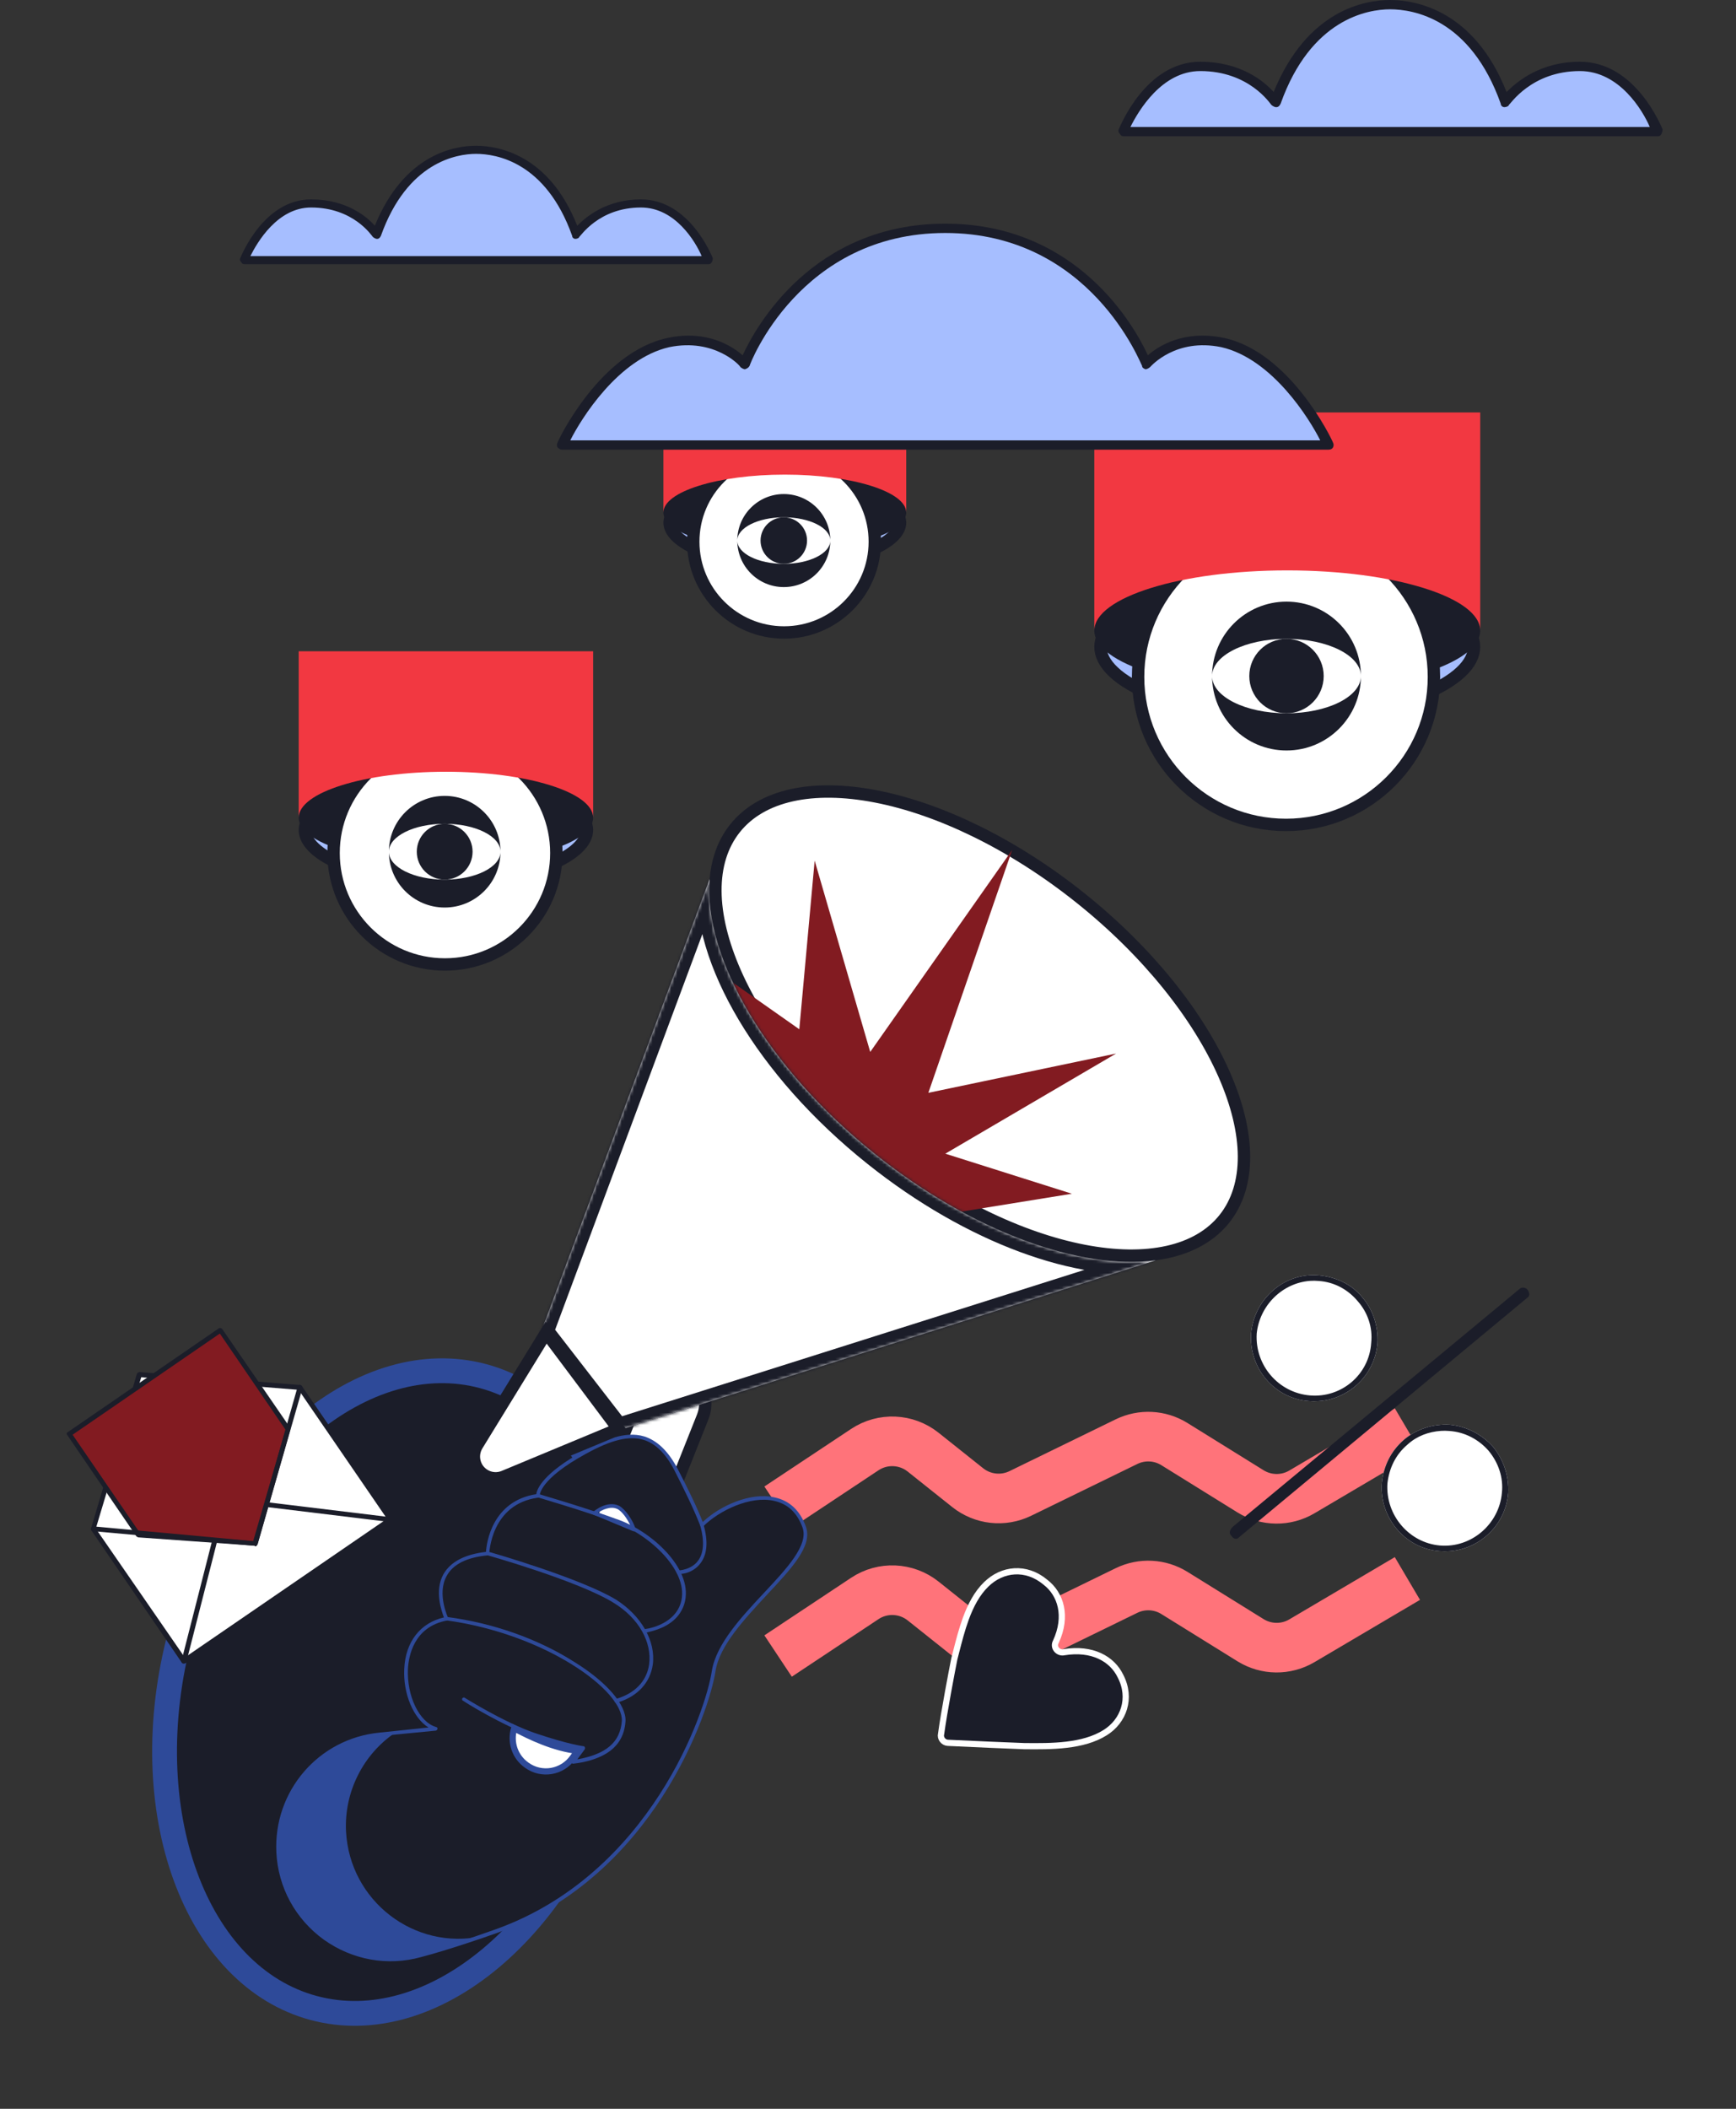 <svg width="560" height="680" viewBox="0 0 560 680" fill="none" xmlns="http://www.w3.org/2000/svg">
<rect x="0" y="0" width="560" height="680" fill="#333333" stroke="none"/>
<path d="M155.813 443.74C174.694 448.799 189.257 464.389 197.244 486.274C205.226 508.146 206.467 535.959 198.829 564.463C191.192 592.966 176.211 616.432 158.362 631.383C140.503 646.343 120.096 652.562 101.215 647.503C82.334 642.444 67.77 626.854 59.783 604.969C51.801 583.097 50.56 555.284 58.198 526.781C65.835 498.277 80.816 474.811 98.665 459.86C116.525 444.9 136.932 438.681 155.813 443.74Z" fill="#1B1D29" stroke="#2E4A99" stroke-width="8"/>
<path d="M475.491 208.584C475.491 211.254 474.133 214.005 471.232 216.721C468.328 219.441 464.017 221.983 458.523 224.159C447.547 228.506 432.247 231.24 415.246 231.24C398.244 231.24 382.944 228.506 371.968 224.159C366.474 221.983 362.163 219.441 359.259 216.721C356.358 214.005 355 211.254 355 208.584C355 205.914 356.358 203.163 359.259 200.447C362.163 197.727 366.474 195.185 371.968 193.009C382.944 188.661 398.244 185.928 415.246 185.928C432.247 185.928 447.547 188.661 458.523 193.009C464.017 195.185 468.328 197.727 471.232 200.447C474.133 203.163 475.491 205.914 475.491 208.584Z" fill="#A6BEFF" stroke="#1B1D29" stroke-width="4"/>
<ellipse cx="415.246" cy="203.329" rx="62.245" ry="19.401" fill="#1B1D29"/>
<circle cx="414.842" cy="218.284" r="47.716" fill="white" stroke="#1B1D29" stroke-width="4"/>
<path fill-rule="evenodd" clip-rule="evenodd" d="M477.491 133H353V203.304C353.044 192.601 380.895 183.928 415.245 183.928C449.623 183.928 477.491 192.614 477.491 203.329V133Z" fill="#F23841"/>
<path d="M415 242C428.249 242 438.991 231.263 439 218.016C438.983 224.636 428.244 230 415 230C401.745 230 391 224.628 391 218C391 211.373 401.745 206 415 206C428.245 206 438.984 211.365 439 217.985C438.992 204.737 428.25 194 415 194C401.745 194 391 204.745 391 218C391 231.255 401.745 242 415 242Z" fill="#1B1D29"/>
<circle cx="414.999" cy="218" r="12" fill="#1B1D29"/>
<path d="M290.335 168.561C290.335 169.968 289.623 171.517 287.89 173.14C286.154 174.766 283.533 176.323 280.127 177.672C273.327 180.365 263.796 182.075 253.168 182.075C242.539 182.075 233.008 180.365 226.208 177.672C222.803 176.323 220.182 174.766 218.445 173.14C216.712 171.517 216 169.968 216 168.561C216 167.153 216.712 165.605 218.445 163.982C220.182 162.356 222.803 160.799 226.208 159.45C233.008 156.756 242.539 155.046 253.168 155.046C263.796 155.046 273.327 156.756 280.127 159.45C283.533 160.799 286.154 162.356 287.89 163.982C289.623 165.605 290.335 167.153 290.335 168.561Z" fill="#A6BEFF" stroke="#1B1D29" stroke-width="4"/>
<ellipse cx="253.168" cy="165.254" rx="39.168" ry="12.208" fill="#1B1D29"/>
<circle cx="252.913" cy="174.665" r="29.283" fill="white" stroke="#1B1D29" stroke-width="4"/>
<path fill-rule="evenodd" clip-rule="evenodd" d="M292.335 121H214V165.254C214 158.512 231.536 153.046 253.168 153.046C274.799 153.046 292.335 158.512 292.335 165.254V121Z" fill="#F23841"/>
<path d="M252.838 189.311C261.119 189.311 267.833 182.6 267.838 174.32C267.828 178.458 261.116 181.811 252.838 181.811C244.554 181.811 237.838 178.453 237.838 174.311C237.838 170.169 244.554 166.811 252.838 166.811C261.118 166.811 267.831 170.165 267.838 174.305C267.835 166.023 261.12 159.311 252.838 159.311C244.554 159.311 237.838 166.026 237.838 174.311C237.838 182.595 244.554 189.311 252.838 189.311Z" fill="#1B1D29"/>
<circle cx="252.837" cy="174.311" r="7.5" fill="#1B1D29"/>
<path d="M189.336 267.668C189.336 269.531 188.391 271.513 186.236 273.53C184.079 275.551 180.848 277.463 176.689 279.11C168.383 282.4 156.772 284.479 143.845 284.479C130.918 284.479 119.306 282.4 111 279.11C106.841 277.463 103.61 275.551 101.453 273.53C99.298 271.513 98.353 269.531 98.353 267.668C98.353 265.805 99.298 263.823 101.453 261.805C103.61 259.785 106.841 257.873 111 256.226C119.306 252.936 130.918 250.856 143.845 250.856C156.772 250.856 168.383 252.936 176.689 256.226C180.848 257.873 184.079 259.785 186.236 261.805C188.391 263.823 189.336 265.805 189.336 267.668Z" fill="#A6BEFF" stroke="#1B1D29" stroke-width="4"/>
<ellipse cx="143.845" cy="263.659" rx="47.491" ry="14.802" fill="#1B1D29"/>
<circle cx="143.536" cy="275.069" r="35.931" fill="white" stroke="#1B1D29" stroke-width="4"/>
<path fill-rule="evenodd" clip-rule="evenodd" d="M191.336 210H96.353V263.659C96.354 255.484 117.616 248.856 143.845 248.856C170.073 248.856 191.335 255.484 191.336 263.659V210Z" fill="#F23841"/>
<path d="M143.445 292.64C153.383 292.64 161.44 284.586 161.445 274.65C161.435 279.616 153.38 283.64 143.445 283.64C133.504 283.64 125.445 279.611 125.445 274.64C125.445 269.669 133.504 265.64 143.445 265.64C153.381 265.64 161.437 269.665 161.445 274.633C161.441 264.695 153.384 256.64 143.445 256.64C133.504 256.64 125.445 264.699 125.445 274.64C125.445 284.581 133.504 292.64 143.445 292.64Z" fill="#1B1D29"/>
<circle cx="143.444" cy="274.64" r="9" fill="#1B1D29"/>
<path d="M206.766 65.607C192.077 65.607 185.876 75.726 185.876 75.726C177.062 50.591 160.088 48.306 153.56 48.306C147.358 48.306 130.382 50.591 121.569 75.726C121.569 75.726 115.04 65.607 100.351 65.607C85.662 65.607 78.808 83.886 78.808 83.886H151.274H156.17H228.638C228.638 83.886 221.782 65.607 206.766 65.607Z" fill="#A6BEFF"/>
<path fill-rule="evenodd" clip-rule="evenodd" d="M228.635 85.192H78.805C78.37 85.192 78.043 84.974 77.825 84.539C77.39 84.104 77.281 83.669 77.498 83.233C77.825 82.581 85.006 64.3 100.348 64.3C111.773 64.3 118.303 69.85 120.914 72.788C130.38 49.611 146.702 47 153.557 47C160.412 47 177.059 49.611 186.199 72.788C189.137 69.85 195.665 64.3 206.763 64.3C222.432 64.3 229.614 82.581 229.94 83.233C229.94 83.669 229.831 84.104 229.613 84.539C229.396 84.974 229.07 85.192 228.635 85.192ZM80.763 82.581H226.349C224.39 78.011 217.862 66.912 206.763 66.912C193.054 66.912 187.178 76.378 186.851 76.378C186.851 76.705 186.199 77.031 185.546 77.031C185.219 77.031 184.567 76.705 184.567 76.052C176.08 52.223 160.085 49.611 153.557 49.611C147.355 49.611 131.36 52.223 122.873 76.052C122.546 76.705 122.219 77.031 121.566 77.031C121.239 77.031 120.587 76.705 120.261 76.378C119.934 76.052 114.058 66.912 100.348 66.912C89.576 66.912 83.048 78.011 80.763 82.581Z" fill="#1B1D29"/>
<path d="M394.324 110.44C378.547 107.059 369.531 117.202 369.531 117.202C369.531 117.202 353.753 73.626 304.918 73.626C256.084 73.626 240.308 117.202 240.308 117.202C240.308 117.202 231.292 107.059 215.514 110.44C194.478 114.948 181.33 143.497 181.33 143.497H304.918H428.507C428.507 143.497 415.36 114.948 394.324 110.44Z" fill="#A6BEFF"/>
<path fill-rule="evenodd" clip-rule="evenodd" d="M428.509 145H181.333C180.832 145 180.331 144.749 179.83 144.249C179.58 143.748 179.58 143.247 179.83 142.746C180.206 141.619 193.729 113.446 215.517 108.938C227.914 106.308 236.177 111.567 239.558 114.573C243.69 105.557 262.097 72.124 304.921 72.124C347.745 72.124 366.152 105.557 370.284 114.573C373.665 111.567 381.929 106.308 394.701 108.938C416.113 113.446 429.638 141.619 430.013 142.746C430.264 143.247 430.264 143.748 430.013 144.249C429.763 144.749 429.261 145 428.509 145ZM183.963 141.995H425.881C422.5 135.233 410.479 115.699 393.951 111.943C379.3 108.938 371.411 117.953 371.036 118.329C370.66 118.705 369.909 119.08 369.533 119.08C368.782 118.83 368.405 118.454 368.405 117.953C368.03 117.577 351.877 75.129 304.921 75.129C257.965 75.129 241.813 117.577 241.813 117.953C241.562 118.454 241.062 118.83 240.31 119.08C239.935 119.08 239.182 118.705 238.806 118.329C238.806 117.953 230.543 108.938 215.893 111.943C199.365 115.699 187.344 135.233 183.963 141.995Z" fill="#1B1D29"/>
<path d="M509.648 21.412C492.744 21.412 485.607 33.057 485.607 33.057C475.464 4.132 455.931 1.503 448.418 1.503C441.28 1.503 421.745 4.132 411.603 33.057C411.603 33.057 404.09 21.412 387.186 21.412C370.281 21.412 362.394 42.449 362.394 42.449H445.787H451.422H534.817C534.817 42.449 526.928 21.412 509.648 21.412Z" fill="#A6BEFF"/>
<path fill-rule="evenodd" clip-rule="evenodd" d="M534.819 43.951H362.396C361.895 43.951 361.518 43.701 361.268 43.2C360.767 42.699 360.641 42.198 360.892 41.697C361.267 40.946 369.532 19.909 387.187 19.909C400.335 19.909 407.849 26.296 410.854 29.676C421.748 3.005 440.531 0 448.419 0C456.308 0 475.466 3.005 485.984 29.676C489.365 26.296 496.877 19.909 509.649 19.909C527.681 19.909 535.945 40.946 536.321 41.697C536.321 42.198 536.195 42.699 535.945 43.2C535.694 43.701 535.319 43.951 534.819 43.951ZM364.648 40.946H532.188C529.934 35.687 522.421 22.915 509.649 22.915C493.872 22.915 487.11 33.809 486.734 33.809C486.734 34.184 485.983 34.56 485.232 34.56C484.856 34.56 484.106 34.184 484.106 33.433C474.339 6.01 455.932 3.005 448.419 3.005C441.282 3.005 422.875 6.01 413.108 33.433C412.733 34.184 412.356 34.56 411.604 34.56C411.229 34.56 410.478 34.184 410.102 33.809C409.727 33.433 402.964 22.915 387.187 22.915C374.791 22.915 367.278 35.687 364.648 40.946Z" fill="#1B1D29"/>
<path d="M251 486L278.966 467.44C284.75 463.601 292.35 463.931 297.781 468.256L312.161 479.708C316.988 483.552 323.594 484.278 329.141 481.573L363.394 464.872C368.336 462.462 374.17 462.759 378.842 465.659L403.394 480.895C408.452 484.033 414.834 484.105 419.96 481.081L454 461" stroke="#FF737A" stroke-width="16"/>
<path d="M251 534L278.966 515.44C284.75 511.601 292.35 511.931 297.781 516.256L312.161 527.708C316.988 531.552 323.594 532.278 329.141 529.573L363.394 512.872C368.336 510.462 374.17 510.759 378.842 513.659L403.394 528.895C408.452 532.033 414.834 532.105 419.96 529.081L454 509" stroke="#FF737A" stroke-width="16"/>
<path d="M191.009 493.428C190.446 492.741 189.966 492.172 189.598 491.741L206.682 448.689C208.946 443.175 215.179 440.4 220.768 442.569C226.241 444.821 228.938 451.111 226.747 456.74C226.746 456.742 226.746 456.744 226.745 456.746L204.115 513.583C202.002 508.793 198.899 503.965 196.101 500.06C194.175 497.373 192.351 495.064 191.009 493.428Z" fill="white" stroke="#1B1D29" stroke-width="4"/>
<path fill-rule="evenodd" clip-rule="evenodd" d="M230.236 538.913C228.616 549.279 211.747 604.23 160.085 622.79C150.915 626.03 142.818 628.507 135.742 630.526C113.412 636.776 90.853 620.45 89.851 597.24C88.883 577.94 103.219 561.216 122.501 559.237L140.547 557.492C129.388 554.228 124.925 525.399 144.026 521.879C144.026 521.879 134.698 503.248 157.236 501C157.236 501 157.559 484.498 173.596 482.351C173.596 482.351 172.809 476.93 188.744 468.282C200.808 461.689 210.517 459.735 217.985 473.709C220.711 478.826 223.885 485.404 226.446 491.879C234.062 484.033 253.486 476.35 259.409 492.393C263.646 503.871 232.867 521.415 230.236 538.913ZM204.461 493.087C203.689 490.565 201.276 486.948 199.41 486.068C195.851 484.398 191.723 487.984 191.723 487.984L204.461 493.087Z" fill="#1B1D29"/>
<path fill-rule="evenodd" clip-rule="evenodd" d="M143.113 628.997C140.724 629.728 138.321 630.415 135.905 631.057C125.071 634.08 113.706 632.041 104.429 625.443C95.286 618.804 89.7 608.609 89.147 597.311C88.19 577.571 102.751 560.633 122.339 558.706L138.232 557.039C133.43 554.153 129.983 546.207 130.405 538.094C130.797 529.41 135.604 523.294 143.2 521.551C142.377 519.335 140.122 512.912 143.019 507.671C145.271 503.644 149.898 501.212 156.768 500.418C156.926 497.611 158.714 484 172.995 481.809C173.212 480.146 175.14 475.056 188.45 467.791C194.548 464.474 201.564 461.312 207.797 463.18C211.979 464.514 215.454 467.806 218.476 473.414C221.996 480.176 224.752 485.865 226.693 490.787C232.315 485.439 242.303 481.077 249.812 482.845C254.617 483.843 258.051 487.002 259.941 492.231C262.288 498.48 255.254 505.858 247.269 514.397C240.184 522.08 232.066 530.66 230.808 538.884C228.765 552.137 210.848 605.085 160.381 623.28C154.356 625.413 148.6 627.319 143.113 628.997ZM115.558 561.216C100.293 565.885 89.522 580.502 90.423 597.211C90.854 608.111 96.226 618.081 105.155 624.495C114.085 630.909 125.145 632.897 135.713 629.954C143.187 627.813 151.376 625.163 159.882 622.126C209.859 604.227 227.673 551.891 229.624 538.81C231.027 530.107 239.236 521.354 246.454 513.63C253.897 505.692 260.89 498.182 258.879 492.555C257.111 487.725 254.064 484.883 249.565 483.936C242.097 482.301 232.19 486.928 226.834 492.196C226.684 492.339 226.507 492.393 226.303 492.358C226.099 492.324 225.969 492.218 225.915 492.041C223.893 486.853 221.096 481.032 217.495 474.004C214.687 468.621 211.386 465.421 207.55 464.272C202.93 462.927 197.365 464.193 189.04 468.772C173.86 477.044 174.127 482.188 174.127 482.188C174.181 482.365 174.134 482.525 173.984 482.668C173.922 482.783 173.803 482.868 173.626 482.922C158.293 484.999 157.9 500.797 157.808 500.97C157.889 501.236 157.664 501.45 157.399 501.531C150.621 502.152 146.086 504.411 144.059 508.224C140.886 513.985 144.517 521.584 144.557 521.717C144.7 521.867 144.696 522.013 144.546 522.156C144.512 522.36 144.406 522.489 144.229 522.543C133.377 524.556 131.82 534.177 131.589 538.167C131.197 546.852 135.245 555.34 140.651 556.879C140.957 556.931 141.171 557.156 141.12 557.462C141.068 557.768 140.843 557.982 140.578 558.063L122.531 559.809C120.095 560.07 117.77 560.539 115.558 561.216ZM204.664 493.751C204.487 493.805 204.341 493.802 204.225 493.74L191.579 488.463C191.375 488.429 191.232 488.279 191.151 488.014C191.097 487.837 191.189 487.663 191.428 487.493C191.52 487.32 195.782 483.694 199.687 485.548C201.768 486.653 204.18 490.27 204.992 492.925C205.073 493.191 204.981 493.364 204.889 493.537C204.828 493.653 204.753 493.724 204.664 493.751ZM192.958 487.751L203.432 492.096C202.476 489.92 200.654 487.284 199.134 486.588C196.922 485.523 194.164 486.947 192.958 487.751Z" fill="#2E4A99"/>
<path d="M111.621 590.582C110.979 577.569 117.337 565.608 127.432 558.746L122.502 559.238C103.22 561.216 88.883 577.94 89.852 597.241C90.854 620.45 113.412 636.776 135.742 630.526C141.624 628.873 148.128 626.883 155.347 624.385C133.673 628.982 112.819 613.006 111.621 590.582Z" fill="#2E4A99"/>
<path d="M169.933 569.211L169.927 569.206L169.921 569.202C166.022 566.472 164.533 561.639 165.852 557.305C170.727 559.933 178.842 563.797 186.304 564.56L184.808 566.637L184.804 566.643L184.8 566.649C181.384 571.544 174.698 572.657 169.933 569.211Z" fill="white" stroke="#2E4A99" stroke-width="2"/>
<path d="M190.662 567.566C188.981 568.081 187.112 568.459 185.057 568.7C184.792 568.781 184.618 568.689 184.405 568.464C184.323 568.199 184.282 568.066 184.507 567.852L187.147 564.142C185.137 563.74 180.332 562.742 172.233 559.994C161.829 556.353 149.421 548.536 149.381 548.403C149.075 548.351 148.953 547.953 149.137 547.607C149.362 547.393 149.76 547.271 149.974 547.496C150.148 547.588 162.382 555.313 172.612 558.862C182.976 562.369 188.138 563.113 188.271 563.072C188.475 563.106 188.618 563.256 188.699 563.522C188.753 563.699 188.719 563.903 188.596 564.134L186.233 567.324C195.585 565.625 200.071 561.785 200.593 554.948C201.099 545.213 176.043 526.893 143.923 522.492C143.617 522.44 143.403 522.215 143.454 521.909C143.506 521.603 143.864 521.349 144.17 521.4C158.832 523.302 173.459 528.409 185.173 535.858C195.725 542.356 202.04 549.715 201.776 555.022C201.358 561.246 197.83 565.374 190.662 567.566Z" fill="#2E4A99"/>
<path d="M199.337 548.945C199.248 548.972 199.115 549.013 198.938 549.067C198.673 549.148 198.326 548.964 198.245 548.698C198.123 548.3 198.307 547.953 198.573 547.872C204.719 546.137 208.594 542.194 209.389 536.725C210.361 529.46 205.985 521.799 198.114 516.948C186.961 509.908 157.398 501.531 157.092 501.479C156.786 501.428 156.664 501.03 156.716 500.724C156.808 500.55 157.166 500.296 157.472 500.347C157.778 500.399 187.381 508.908 198.8 515.867C206.925 521.075 211.596 529.227 210.573 536.798C209.726 542.573 205.708 546.996 199.337 548.945Z" fill="#2E4A99"/>
<path d="M211.112 525.746C209.386 526.274 208.151 526.507 208.018 526.548C207.712 526.496 207.365 526.312 207.417 526.006C207.295 525.607 207.52 525.393 207.785 525.312C207.959 525.404 217.34 524.277 219.587 516.912C222.645 506.977 209.724 495.106 199.412 491.293C188.58 487.203 173.626 482.922 173.453 482.83C173.147 482.778 172.892 482.421 172.944 482.115C173.128 481.768 173.393 481.687 173.699 481.738C173.873 481.83 188.827 486.111 199.791 490.161C210.756 494.21 224.105 506.53 220.719 517.292C219.006 522.606 214.298 524.772 211.112 525.746Z" fill="#2E4A99"/>
<path d="M221.542 507.169C220.082 507.616 218.898 507.543 218.898 507.543C218.459 507.532 218.245 507.307 218.297 507.001C218.216 506.735 218.533 506.348 218.839 506.399C218.839 506.399 222.88 506.325 225.151 503.307C227.013 500.851 227.284 496.994 225.915 492.042C225.793 491.643 225.977 491.297 226.243 491.216C226.549 491.267 226.855 491.318 226.977 491.717C228.468 497.067 228.145 501.23 225.966 504.074C224.739 505.756 223.002 506.723 221.542 507.169Z" fill="#2E4A99"/>
<path d="M176.811 429.135L229.915 286.496L377.706 402.755L199.947 459.01L176.811 429.135Z" fill="#1B1D29" stroke="#1B1D29" stroke-width="4"/>
<path d="M283.636 370.664C261.61 353.09 245.48 332.562 237.157 313.662C228.79 294.664 228.509 277.863 237.102 267.093C245.694 256.324 262.139 252.868 282.52 256.807C302.796 260.726 326.393 271.895 348.419 289.469C370.446 307.043 386.575 327.571 394.898 346.471C403.265 365.468 403.546 382.27 394.954 393.039C386.361 403.809 369.916 407.265 349.535 403.326C329.259 399.407 305.662 388.238 283.636 370.664Z" fill="white" stroke="#1B1D29" stroke-width="4"/>
<path d="M307.239 391.165L345.768 384.93L304.94 372.014L360.033 339.721L299.471 352.389L326.502 274.07L280.718 339.208L262.794 277.511L257.84 331.895L230.297 312.535C242.075 328.996 267.388 363.155 274.421 368.098L307.239 391.165Z" fill="#821B21"/>
<mask id="path-40-inside-1_2609_15687" fill="white">
<path fill-rule="evenodd" clip-rule="evenodd" d="M228.913 283.459C226.838 308.656 247.299 344.231 282.388 372.228C313.823 397.309 348.58 409.592 372.811 406.402L199.221 461.338L174.549 429.48L228.913 283.459Z"/>
</mask>
<path fill-rule="evenodd" clip-rule="evenodd" d="M228.913 283.459C226.838 308.656 247.299 344.231 282.388 372.228C313.823 397.309 348.58 409.592 372.811 406.402L199.221 461.338L174.549 429.48L228.913 283.459Z" fill="white"/>
<path d="M282.388 372.228L279.894 375.354L282.388 372.228ZM228.913 283.459L225.164 282.064L232.899 283.787L228.913 283.459ZM372.811 406.402L372.289 402.436L374.018 410.216L372.811 406.402ZM199.221 461.338L200.428 465.151L197.768 465.993L196.059 463.787L199.221 461.338ZM174.549 429.48L171.387 431.929L170.024 430.17L170.8 428.084L174.549 429.48ZM279.894 375.354C262.016 361.09 247.792 344.841 238.276 328.838C228.803 312.906 223.795 296.869 224.926 283.131L232.899 283.787C231.956 295.246 236.141 309.595 245.152 324.749C254.12 339.831 267.671 355.368 284.883 369.101L279.894 375.354ZM373.334 410.368C347.59 413.757 311.76 400.78 279.894 375.354L284.883 369.101C315.886 393.838 349.571 405.427 372.289 402.436L373.334 410.368ZM374.018 410.216L200.428 465.151L198.015 457.524L371.605 402.589L374.018 410.216ZM196.059 463.787L171.387 431.929L177.712 427.031L202.384 458.889L196.059 463.787ZM170.8 428.084L225.164 282.064L232.662 284.855L178.298 430.875L170.8 428.084Z" fill="#1B1D29" mask="url(#path-40-inside-1_2609_15687)"/>
<path d="M176.185 429.713L199.495 460.819L162.579 476.165C158.674 477.788 154.231 475.618 153.111 471.541C152.596 469.666 152.881 467.662 153.898 466.005L176.185 429.713Z" fill="white" stroke="#1B1D29" stroke-width="4"/>
<path d="M126.009 490.025L59.325 535.634L30.144 492.972L44.914 443.199L96.827 447.362L126.009 490.025Z" fill="white"/>
<path fill-rule="evenodd" clip-rule="evenodd" d="M59.39 536.387C59.264 536.398 59.201 536.403 59.201 536.403C58.95 536.424 58.752 536.315 58.605 536.074L29.424 493.411C29.277 493.171 29.262 492.983 29.376 492.847L44.146 443.074C44.302 442.682 44.663 442.462 45.04 442.43L96.765 446.609C97.016 446.588 97.214 446.698 97.361 446.938L126.731 489.585C126.741 489.71 126.757 489.899 126.778 490.15C126.799 490.401 126.684 490.537 126.433 490.558L59.767 536.356C59.641 536.366 59.515 536.377 59.39 536.387ZM30.898 492.908L59.608 534.473L124.848 489.743L96.326 448.163L45.559 444.093L30.898 492.908Z" fill="#1B1D29"/>
<path d="M126.072 490.777C126.072 490.777 126.009 490.782 125.884 490.793L86.237 485.977C85.861 486.008 85.625 485.459 85.594 485.083C85.562 484.707 86.095 484.283 86.487 484.439L126.134 489.255C126.51 489.223 126.918 489.568 126.778 490.149C126.809 490.525 126.449 490.745 126.072 490.777Z" fill="#1B1D29"/>
<path d="M59.389 536.387C59.263 536.397 59.2 536.403 59.2 536.403C58.62 536.262 58.4 535.901 58.557 535.509L68.394 496.957C68.55 496.564 68.911 496.345 69.287 496.313C69.68 496.469 69.916 497.018 69.948 497.395L60.11 535.947C59.938 536.151 59.765 536.355 59.389 536.387Z" fill="#1B1D29"/>
<path d="M71.022 429.059L22.261 462.355L44.532 494.983L82.294 497.683L92.854 460.966L71.022 429.059Z" fill="#821B21"/>
<path fill-rule="evenodd" clip-rule="evenodd" d="M82.374 498.625C82.374 498.625 82.368 498.562 82.358 498.436L44.595 495.737C44.334 495.632 44.135 495.523 43.999 495.408L21.728 462.78C21.592 462.665 21.514 462.482 21.493 462.231C21.597 461.969 21.711 461.833 21.837 461.823L70.583 428.338C70.944 428.118 71.525 428.259 71.745 428.619L93.559 460.338C93.706 460.579 93.727 460.829 93.622 461.091L83.079 497.996C82.906 498.201 82.75 498.593 82.374 498.625ZM45.034 494.183L81.666 496.978L92.101 461.029L70.914 430.016L23.422 462.637L45.034 494.183Z" fill="#1B1D29"/>
<path d="M82.373 498.625C82.373 498.625 82.304 498.567 82.168 498.452L30.019 493.74C29.642 493.772 29.234 493.427 29.375 492.847C29.343 492.47 29.704 492.25 30.269 492.203L81.853 496.962L96.043 447.049C96.199 446.656 96.56 446.437 96.952 446.593C97.344 446.75 97.564 447.11 97.596 447.487L83.078 497.997C82.906 498.201 82.749 498.593 82.373 498.625Z" fill="#1B1D29"/>
<path fill-rule="evenodd" clip-rule="evenodd" d="M425.4 451.796C424.354 451.87 423.303 451.869 422.247 451.793C411.154 451 402.805 441.229 403.582 429.912C404.599 418.803 414.355 410.23 425.464 411.247C430.906 411.763 436.027 414.104 439.481 418.365C442.92 422.402 444.644 427.686 444.352 433.112C443.496 443.309 435.262 451.099 425.4 451.796Z" fill="white"/>
<path fill-rule="evenodd" clip-rule="evenodd" d="M425.4 451.796C424.354 451.87 423.303 451.869 422.247 451.793C411.154 451 402.805 441.229 403.582 429.912C404.599 418.803 414.355 410.23 425.464 411.247C430.906 411.763 436.027 414.104 439.481 418.365C442.92 422.402 444.644 427.686 444.352 433.112C443.496 443.309 435.262 451.099 425.4 451.796ZM422.66 413.022C413.695 413.655 406.327 420.933 405.391 430.009C404.759 440.19 412.372 449.112 422.569 449.968C432.765 450.825 441.687 443.211 442.319 433.031C442.867 428.037 441.174 423.201 437.991 419.597C434.793 415.768 430.344 413.38 425.366 413.056C424.459 412.97 423.557 412.958 422.66 413.022Z" fill="#1B1D29"/>
<path fill-rule="evenodd" clip-rule="evenodd" d="M467.561 500.173C466.515 500.246 465.464 500.246 464.408 500.17C453.315 499.377 444.95 489.382 445.743 478.289C446.259 472.846 448.616 467.95 452.861 464.271C456.898 460.832 462.181 459.108 467.608 459.4C473.05 459.916 477.963 462.497 481.626 466.518C485.08 470.779 486.805 476.063 486.513 481.489C485.657 491.686 477.423 499.476 467.561 500.173Z" fill="white"/>
<path fill-rule="evenodd" clip-rule="evenodd" d="M467.561 500.173C466.515 500.246 465.464 500.246 464.408 500.17C453.315 499.377 444.95 489.382 445.743 478.289C446.259 472.846 448.616 467.95 452.861 464.271C456.898 460.832 462.181 459.108 467.608 459.4C473.05 459.916 477.963 462.497 481.626 466.518C485.08 470.779 486.805 476.063 486.513 481.489C485.657 491.686 477.423 499.476 467.561 500.173ZM464.821 461.399C460.787 461.684 457.056 463.074 454.093 465.761C450.264 468.96 448.099 473.392 447.551 478.386C446.919 488.567 454.533 497.489 464.506 498.361C474.702 499.217 483.608 491.38 484.48 481.408C485.028 476.414 483.335 471.578 480.137 467.75C476.954 464.145 472.505 461.757 467.527 461.433C466.62 461.347 465.718 461.335 464.821 461.399Z" fill="#1B1D29"/>
<path d="M398.832 496.194C398.186 496.239 397.68 495.951 397.312 495.328C396.276 494.429 396.692 493.426 397.591 492.39L489.96 415.81C490.86 414.774 492.345 415.156 492.897 416.089C493.45 417.023 493.52 417.991 492.586 418.544L399.767 495.641C399.467 495.987 399.154 496.171 398.832 496.194Z" fill="#1B1D29"/>
<path d="M318.12 510.904L318.12 510.904L318.125 510.9C323.315 505.797 331.011 505.01 337.196 510.173L337.212 510.186L337.228 510.198C342.183 514.005 344.426 521.138 340.599 529.404C339.578 531.24 341.371 533.214 343.275 532.767C352.265 531.29 358.733 534.874 361.417 540.424L361.424 540.438L361.431 540.452C365.166 547.609 362.441 555.007 356.482 558.715L356.48 558.716C352.93 560.937 348.621 562.056 344.06 562.599C339.504 563.141 334.777 563.102 330.399 563.056C326.74 562.931 312.584 562.334 305.692 561.983C304.312 561.882 303.229 560.507 303.573 559.128L303.587 559.074L303.594 559.019C304.502 552.27 307.11 538.544 307.845 534.932C308.027 534.232 308.207 533.524 308.39 532.81C309.308 529.211 310.266 525.46 311.57 521.908C313.134 517.648 315.162 513.776 318.12 510.904Z" fill="#1B1D29" stroke="white" stroke-width="2"/>
</svg>
